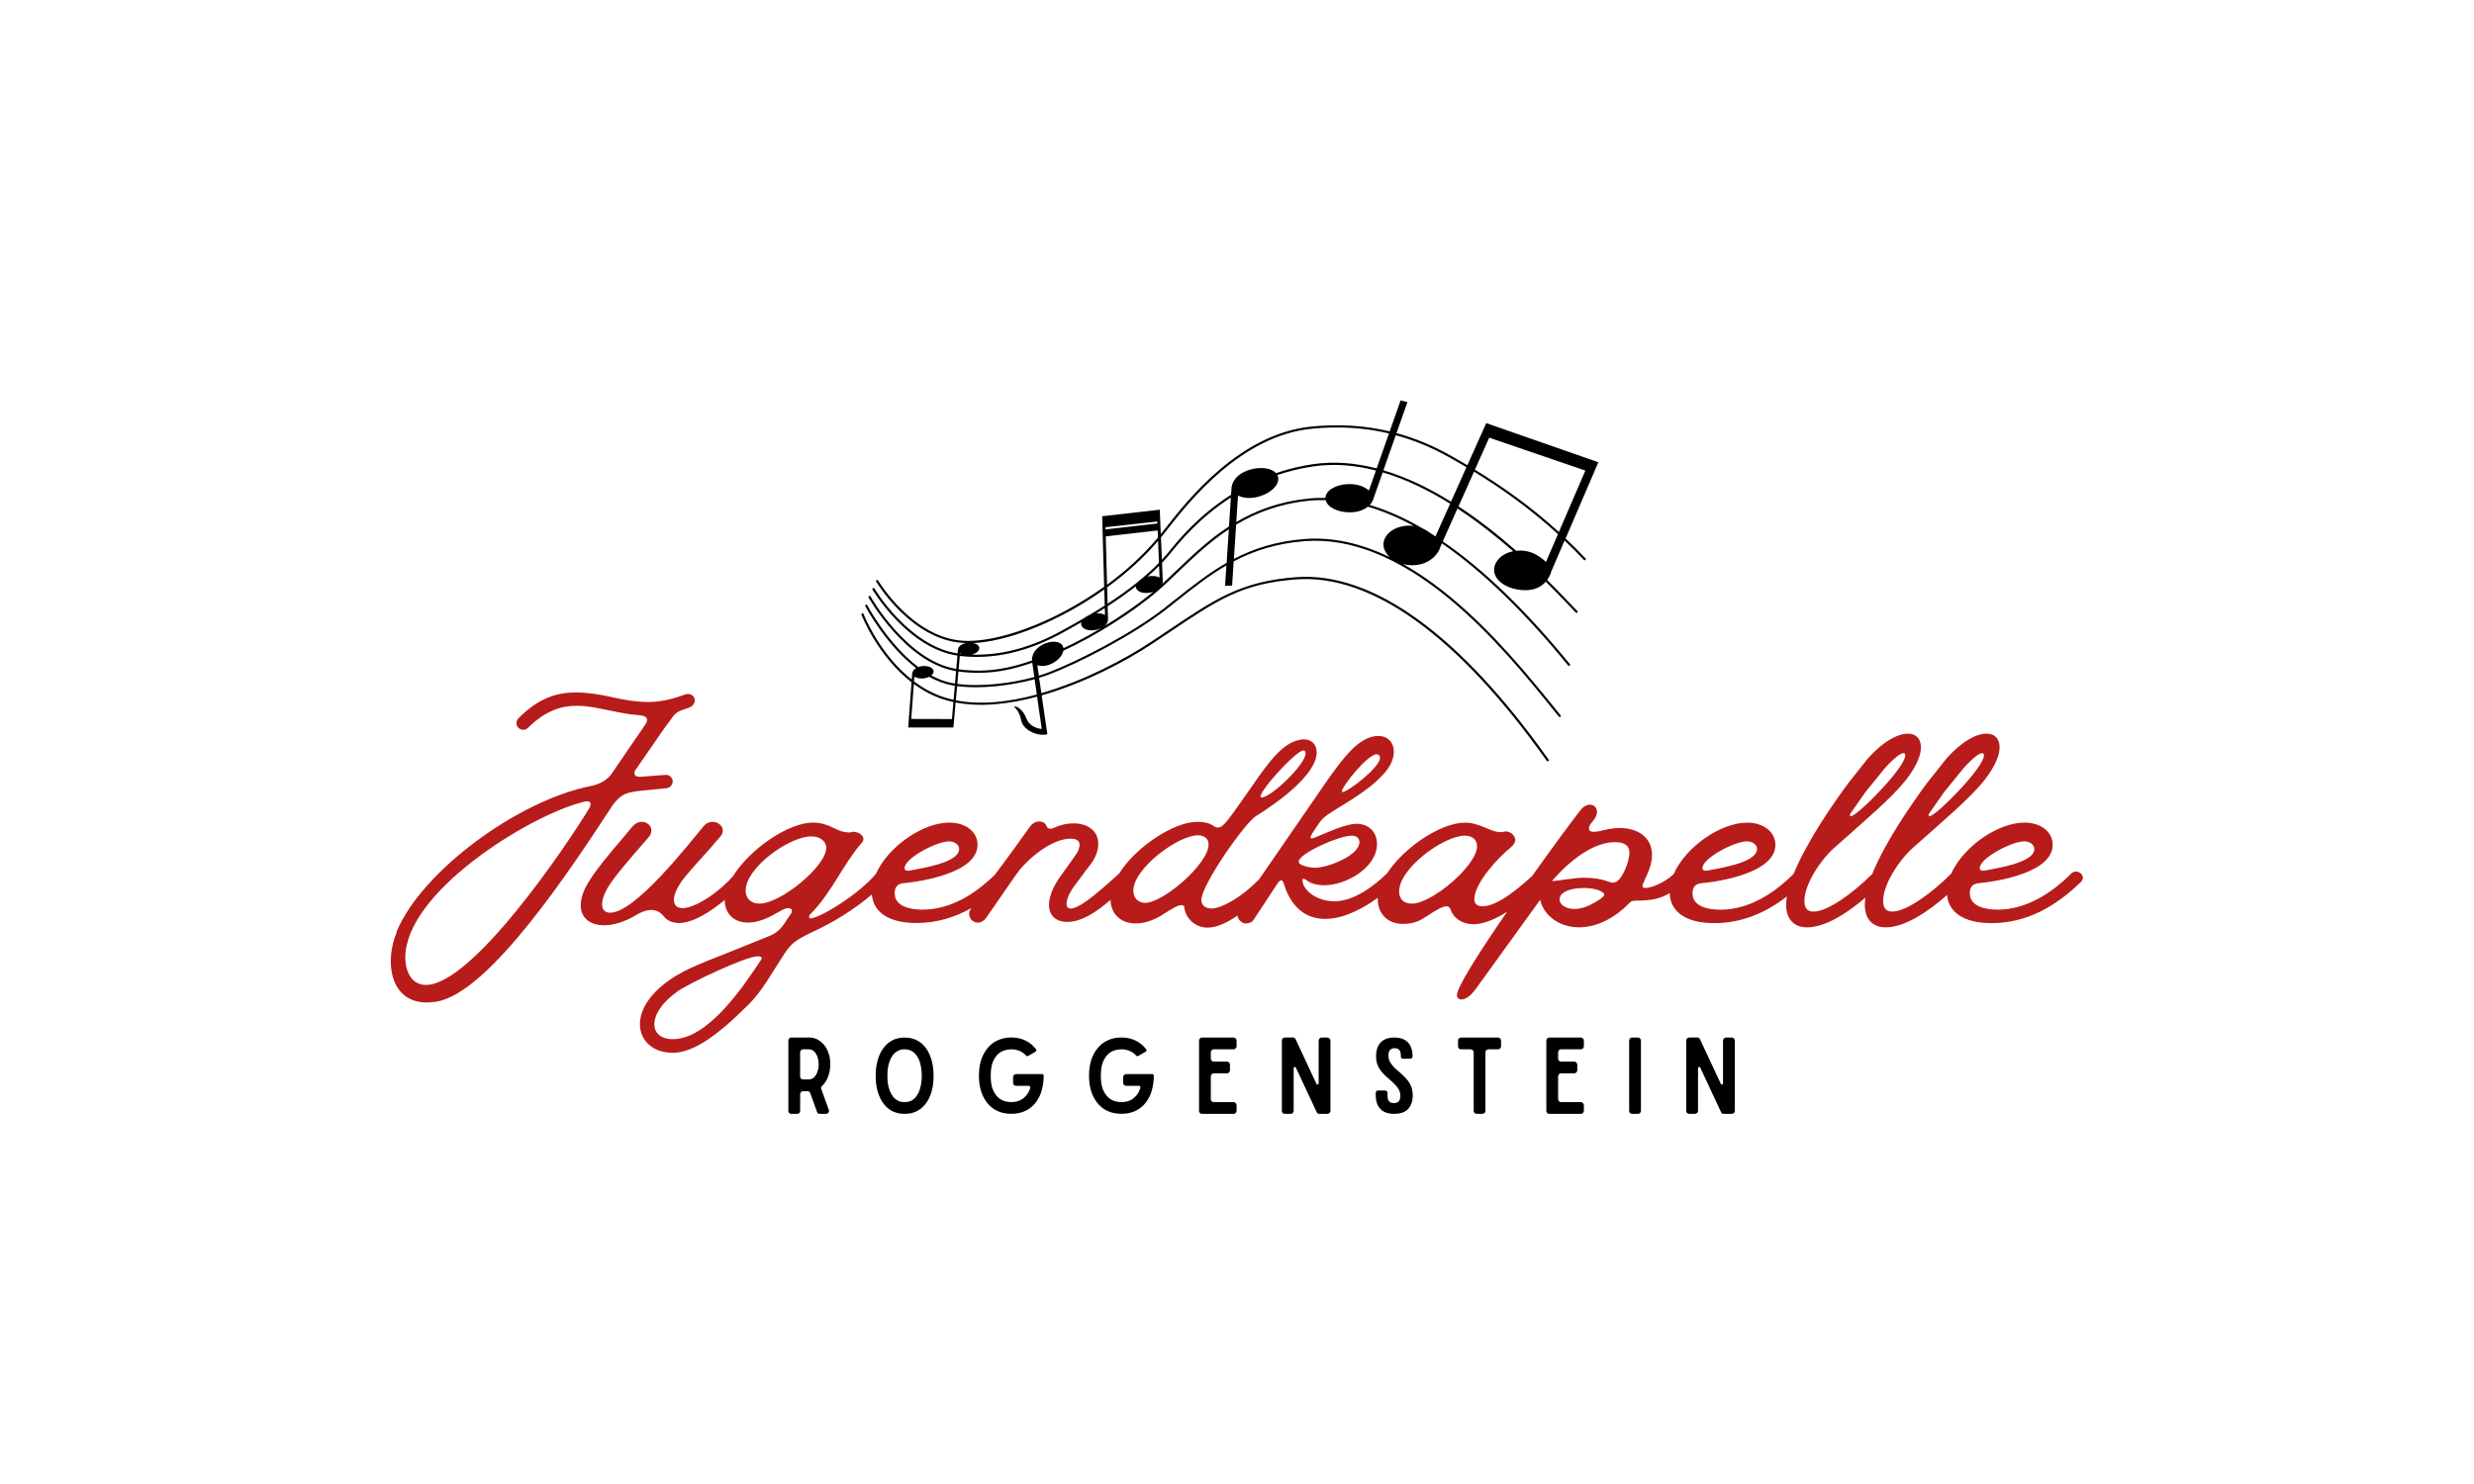 <?xml version="1.0" encoding="UTF-8"?><svg id="Ebene_1" xmlns="http://www.w3.org/2000/svg" viewBox="0 0 708.66 425.2"><defs><style>.cls-1{fill:#b71c1a;}</style></defs><path class="cls-1" d="m182.96,226.62l7.87-.77c1.09-.1,1.86-.99,1.86-1.97,0-1.09-.98-1.97-2.08-1.86l-7.22.55c-.98,0-1.64-.22-1.64-.99,0-.21,0-.54.21-.87l8.32-12.03,2.51-3.39c.87-1.2,1.86-1.64,3.28-2.08l.98-.33c1.42-.43,1.97-1.42,1.97-2.19,0-1.1-.87-1.86-1.97-1.86-.22,0-.43,0-1.32.33-3.28,1.2-6.67,1.97-9.95,1.97-3.72,0-7.22-.65-10.61-1.42-3.5-.77-6.9-1.31-10.28-1.31-5.25,0-10.61,1.53-16.41,7.43-.43.44-.54.88-.54,1.42,0,.98.87,1.86,1.97,1.86.43,0,.98-.21,1.31-.54,4.92-4.92,9.52-6.35,14-6.35,3.06,0,6.02.65,9.2,1.32,2.84.54,5.68,1.2,7.98,1.31,1.75.11,2.95.44,2.95,1.42,0,.33-.11.77-.43,1.21l-9.96,14.55c-1.43,1.75-3.5,2.73-5.69,3.17-21.01,4.16-48.58,24.51-55.69,41.79v.22c-1.09,2.74-1.64,5.58-1.64,8.2,0,6.46,3.17,11.82,10.28,11.82.87,0,1.86-.11,2.63-.22,15.2-2.19,39.16-38.73,50.66-56.34,2.29-2.95,3.39-3.5,7.44-4.05Zm-14.23,5.03c-6.68,11.05-33.48,50.55-46.72,50.55-4.05,0-5.91-3.72-5.91-7.88,0-18.49,34.79-40.26,50.44-44.41.87-.22,1.2-.33,1.53-.33.65,0,1.09.22,1.09.76,0,.33-.11.76-.44,1.31Z"/><path class="cls-1" d="m594.65,249.7c-.44,0-.98.22-1.31.54-5.8,5.8-13.02,10.39-21.12,10.39-3.94,0-7.98-1.09-7.98-4.7,0-1.32.43-2.52,2.19-2.84,6.13-.55,21.55-3.17,21.55-11.05,0-3.61-3.28-6.35-8.09-6.35-7.67,0-17.58,6.97-20.99,14.65,0,0-.01,0-.02.01-5.57,5.58-12.8,10.83-16.85,10.83-1.86,0-2.62-1.09-2.62-3.06,0-4.82,4.71-11.82,8.42-15.1,9.08-8.09,16.63-14.44,20.67-19.58,2.96-3.83,4.27-7.01,4.27-9.3,0-2.52-1.42-3.94-3.72-3.94-2.84,0-7.01,2.08-11.49,7.12l-5.47,6.89c-4.43,5.97-12.07,16.98-15.79,26.18-5.57,5.57-12.77,10.8-16.82,10.8-1.86,0-2.62-1.09-2.62-3.06,0-4.82,4.71-11.82,8.43-15.1,9.08-8.09,16.63-14.44,20.68-19.58,2.96-3.83,4.27-7.01,4.27-9.3,0-2.52-1.42-3.94-3.72-3.94-2.84,0-7.01,2.08-11.49,7.12l-5.47,6.89c-4.43,5.96-12.07,16.98-15.79,26.17-5.77,5.74-12.94,10.26-20.98,10.26-3.94,0-7.98-1.09-7.98-4.7,0-1.32.43-2.52,2.19-2.84,6.12-.55,21.55-3.17,21.55-11.05,0-3.61-3.28-6.35-8.1-6.35-7.68,0-17.61,7-21.01,14.68-1.08,1.27-5.45,4.02-8.09,4.02-.66,0-.87-.22-.87-.54s.21-.88.54-1.54c.98-2.08,2.19-4.7,2.19-7.33,0-5.03-3.94-7.76-9.3-7.76-1.32,0-2.84.21-4.71.65-1.2.33-1.97.44-2.73.44s-1.31-.22-1.31-.88c0-.32,0-.76.44-1.31l1.09-1.42c.54-.76.76-1.53.76-2.08,0-1.32-.87-2.08-2.08-2.08-.76,0-1.75.44-2.62,1.53-1.83,2.29-7.59,10.06-13.95,18.99-3.18,2.78-9.51,8.58-14.17,8.58-1.86,0-2.3-.98-2.3-2.08,0-4.7,7.33-12.36,10.17-14.55,1.2-.98,1.54-1.75,1.54-2.3,0-1.31-1.32-2.51-2.73-2.51-.33,0-.66.11-.99.21-2.08,0-3.06-.54-4.37-1.09l-.55-.22c-1.86-.77-3.72-1.42-5.69-1.42-7.01,0-17.47,7.04-22.36,14.47-3.93,3.9-9.66,8.07-15.17,8.07-4.92,0-9.08-3.17-9.08-6.02,0-.32,0-.43.22-.43s.55.11.98.43c1.2.98,3.06,1.42,5.04,1.42,6.24,0,15.09-5.03,15.09-11.82,0-3.28-2.19-5.79-5.91-5.79-.55,0-1.2.11-1.75.22-2.84.54-6.89,2.4-9.08,3.28l-1.31.55c-.32.11-.54.11-.76.11s-.22,0-.22-.22c0-.33.33-.98.77-1.64l.87-1.32c1.64-2.41,1.97-2.84,5.14-4.82,5.36-3.28,10.61-6.45,14.11-10.39,2.3-2.51,2.96-4.7,2.96-6.46,0-2.62-1.75-4.48-4.49-4.48-2.3,0-5.25,1.31-8.42,4.81-1.97,2.08-4.16,5.14-6.35,8.21l-19.3,28.02c-5.43,5.58-11,8.41-13.74,8.41-1.65,0-2.84-.98-2.84-2.41,0-4.38,12.47-22.1,15.65-24.07,4.92-3.06,17.39-11.49,17.39-18.27,0-2.19-1.42-3.72-3.61-3.72-.88,0-1.86.22-2.96.65-4.7,1.86-8.97,8.53-13.12,14.44-2.74,3.83-5.25,7.66-6.9,9.3-.76.76-1.31.88-1.75.88-.33,0-.65-.11-.98-.33l-.33-.22c-1.31-.87-3.06-1.09-4.59-1.09-6.67,0-17.59,7.18-22.41,14.9l-.23.2c-2.52,2.08-10.29,9.74-13.57,9.74-.77,0-1.2-.44-1.2-1.32,0-1.09.65-3.06,2.4-5.36l2.19-2.95c.98-1.42,2.08-2.63,2.85-3.83,1.2-1.86,1.64-3.61,1.64-5.03,0-3.94-3.17-5.91-7.11-5.91-1.64,0-3.39.33-5.14,1.09-.66.33-1.09.43-1.54.43s-.87-.21-1.09-.87c-.33-.87-1.2-1.2-2.08-1.2-.76,0-1.86.44-2.62,1.53l-4.49,6.24c-1.8,2.51-3.68,5-5.53,7.49-5.73,5.62-12.8,10.01-20.73,10.01-3.94,0-7.98-1.09-7.98-4.7,0-1.32.43-2.52,2.19-2.84,6.13-.55,21.55-3.17,21.55-11.05,0-3.61-3.28-6.35-8.09-6.35-7.67,0-17.59,6.98-21,14.65,0,0,0,0,0,0-4.49,5.58-16.08,12.8-18.82,12.8-.21,0-.32-.11-.32-.44,0-.11,0-.43.22-.65,6.24-6.24,9.51-14.44,14.66-20.35.43-.43.65-.87.65-1.31,0-1.21-1.64-2.08-2.95-2.08-.22,0-.55.1-.77.21-2.18,0-3.17-.54-4.37-1.09l-.66-.32c-1.75-.87-3.61-1.42-5.69-1.42-7.07,0-17.99,7.53-22.83,15.23-3.41,4.11-10.55,9.28-14.59,9.28-1.54,0-2.41-.87-2.41-2.41,0-1.2.55-2.73,1.75-4.6,1.76-2.73,6.13-7.22,8.86-10.39l2.63-3.06c.54-.54.76-1.2.76-1.75,0-1.54-1.53-2.52-2.95-2.52-.88,0-1.86.44-2.41,1.09-4.38,5.25-19.69,24.95-26.91,24.95-1.53,0-2.3-.88-2.3-2.41,0-1.32.54-2.95,1.64-4.82,1.97-3.28,6.79-8.75,9.63-12.03l2.08-2.41c.55-.54.76-1.31.76-1.86,0-1.54-1.42-2.52-2.73-2.52-.98,0-2.08.55-2.84,1.54l-2.74,3.28c-3.28,3.83-7.76,9.08-9.95,12.91-1.43,2.41-1.97,4.49-1.97,6.24,0,3.61,2.73,5.68,6.67,5.68,2.52,0,5.69-.87,8.86-2.73,1.97-1.21,3.39-1.65,4.7-1.65s2.52.55,3.5,1.76c1.09,1.42,2.73,1.97,4.38,1.97,4.04,0,8.98-3.19,13.14-6.59,0,.04,0,.09,0,.13,0,3.61,2.51,6.35,6.67,6.35,1.97,0,4.38-.66,7.01-2.08l2.19-1.21c.88-.55,1.75-.87,2.29-.87.66,0,1.09.32,1.09.76,0,.22-.1.33-.1.55l-2.19,3.28c-1.65,2.41-3.61,3.17-4.16,3.39l-10.29,4.16c-7,2.85-13.57,5.03-18.6,8.65-5.8,4.16-8.21,8.64-8.21,12.47,0,4.71,3.72,8.2,9.41,8.2s12.58-4.7,21.44-13.57l.33-.32c3.94-3.94,6.57-8.97,10.17-14.45,1.65-2.4,2.52-3.72,8.21-6.34,5.88-2.72,11.62-6.24,16.88-10.68.36,4.78,4.42,8.17,12.77,8.17,5.76,0,10.97-1.58,15.76-4.29-.07.12-.15.23-.23.35-.33.44-.44.88-.44,1.32,0,1.31,1.09,2.52,2.52,2.52.87,0,1.75-.55,2.3-1.31l8.64-12.47c2.96-4.27,10.07-10.28,15.54-10.28,1.53,0,2.62.43,2.62,1.75,0,.76-.22,1.75-1.2,3.06l-4.7,6.57c-1.97,2.95-2.85,5.58-2.85,7.55,0,3.17,2.08,4.92,5.25,4.92,4.17,0,8.6-3.01,12.37-6.32.11,4.02,2.93,6.76,7.21,6.76,3.17,0,5.91-1.31,8.42-2.96,1.75-1.09,3.5-2.29,4.71-2.29.22,0,.54.11.76.32.22,3.28,3.06,6.13,6.68,6.13,2.33,0,5.2-1.1,8.57-3.45.19,1.25,1.28,2.25,2.48,2.25.87,0,1.75-.33,2.19-1.09l6.78-10.29c.44-.76.88-.98,1.09-.98.44,0,.66.66.98,1.65,2.08,6.24,6.23,9.41,11.6,9.41s10.97-3.04,15.12-6.07c0,.16-.03.33-.03.49,0,4.05,2.85,7.01,7.12,7.01,1.75,0,3.83-.22,6.02-1.65l2.41-1.53c1.64-.99,3.06-1.86,4.05-1.86.54,0,.98.22,1.2.77.87,2.73,3.5,4.37,6.56,4.37s6.41-1.52,9.7-3.6c-7.66,11.1-14.4,21.6-14.4,23.95,0,.65.55,1.2,1.31,1.2,1.1,0,2.52-.87,4.05-2.95l18.49-25.6c.98,4.38,5.35,7.88,11.16,7.88,5.36,0,10.5-2.96,14.22-6.79.77-.76.88-.87,2.63-.87,3.92,0,6.59-.63,9.09-2.14.14,5,4.19,8.6,12.79,8.6,7.84,0,14.66-2.93,20.79-7.64-.14.84-.22,1.64-.22,2.39,0,4.16,2.3,6.46,6.02,6.46,5.07,0,11.33-3.91,16.69-8.53-.11.72-.17,1.42-.17,2.07,0,4.16,2.3,6.46,6.01,6.46,5.34,0,12.01-4.35,17.55-9.28.4,4.73,4.46,8.07,12.76,8.07,9.95,0,18.27-4.71,25.6-11.82.43-.44.54-.87.54-1.2,0-.98-.98-1.75-1.97-1.75Zm-14.88-8.64c1.54,0,2.95.87,2.95,2.19,0,4.05-11.38,5.58-13.9,6.13l-.54.11c-.98,0-1.2-.33-1.2-.76,0-2.85,9.19-7.66,12.69-7.66Zm-27.02-8.2l4.05-5.8,5.58-6.89c2.74-3.06,4.6-4.38,5.36-4.38.33,0,.55.22.55.65,0,3.5-13.79,17.4-15.54,17.4-.21,0-.32-.11-.32-.33,0-.11.11-.43.32-.65Zm-22.54,0l4.05-5.8,5.58-6.89c2.74-3.06,4.6-4.38,5.36-4.38.33,0,.55.22.55.65,0,3.5-13.78,17.4-15.54,17.4-.21,0-.32-.11-.32-.33,0-.11.11-.43.32-.65Zm-29.87,8.2c1.53,0,2.95.87,2.95,2.19,0,4.05-11.38,5.58-13.9,6.13l-.54.11c-.98,0-1.2-.33-1.2-.76,0-2.85,9.19-7.66,12.69-7.66Zm-106.02-24.94c.55,0,.98.43.98.98,0,2.84-9.3,9.84-10.72,9.84-.22,0-.22-.11-.22-.21,0-1.32,7.33-10.61,9.95-10.61Zm-21-1.09c.43,0,.65.32.65.87,0,3.06-9.84,12.58-12.58,12.58-.22,0-.33-.11-.33-.22,0-2.08,10.29-13.23,12.26-13.23Zm-101.53,26.04c1.54,0,2.95.87,2.95,2.19,0,4.05-11.38,5.58-13.9,6.13l-.54.11c-.98,0-1.2-.33-1.2-.76,0-2.85,9.19-7.66,12.69-7.66Zm-53.72,33.81c-4.93,7.55-15.21,22.86-25.27,22.86-3.5,0-5.36-1.75-5.36-4.27,0-2.73,2.08-6.24,6.78-9.52,3.17-2.19,19.26-9.95,22.87-9.95.65,0,1.09.11,1.09.65l-.11.22Zm-.55-15.97c-2.19,0-3.94-1.32-3.94-3.72,0-6.57,12.47-15.54,18.82-15.54,2.41,0,4.27,1.32,4.27,3.28,0,5.25-13.02,15.98-19.15,15.98Zm110.5-.22c-1.86,0-3.39-1.31-3.39-3.5,0-6.35,12.8-15.86,18.49-15.86,1.86,0,3.07.98,3.07,2.62,0,5.58-13.02,16.74-18.16,16.74Zm43.98-11.82c0-2.29,11.49-7.43,15.2-7.43,1.31,0,2.19.65,2.19,1.86,0,3.83-9.08,7.33-12.69,7.33-1.31,0-4.7-.55-4.7-1.76Zm32.38,12.04c-2.19,0-3.61-1.2-3.61-3.5,0-6.67,12.8-15.97,18.82-15.97,2.08,0,3.5,1.09,3.5,3.06,0,5.36-12.79,16.41-18.71,16.41Zm53.5-.98l-1.09.65c-2.19,1.31-4.16,1.86-5.8,1.86-2.62,0-4.27-1.31-4.27-2.74s1.42-2.73,5.03-3.17l1.97-.11c3.17,0,5.79.99,5.79,1.97,0,.44-1.2,1.31-1.64,1.53Zm4.27-5.03c-.33,0-.66,0-1.86-.44-1.42-.54-3.83-.98-6.78-.98l-1.76.11-2.73.33c-1.31.11-2.62.43-4.49.54,4.38-5.14,11.38-11.16,18.05-11.16,2.63,0,4.16.87,4.16,3.06,0,2.51-2.3,8.53-4.59,8.53Z"/><path d="m229.19,308.4v-6.89c0-.24.06-.42.24-.6.18-.18.39-.27.63-.27h1.61c.62,0,1.16.24,1.58.65.41.42.71.96.93,1.59.21.65.32,1.34.32,2.09s-.12,1.43-.32,2.06c-.24.66-.54,1.19-.96,1.61-.41.41-.95.63-1.55.63h-1.61c-.24,0-.45-.06-.63-.24-.18-.18-.24-.39-.24-.63m2.42-11.13h-4.92c-.24,0-.45.09-.63.27-.18.17-.24.36-.24.6v20.14c0,.24.06.45.24.63.18.18.39.24.63.24h1.64c.24,0,.42-.06.6-.24.18-.18.27-.39.27-.63v-4.77c0-.24.06-.41.24-.6.18-.18.39-.27.63-.27h1.19c.42,0,.69.21.83.57l1.94,5.37c.12.39.41.57.83.57h1.7c.3,0,.54-.12.72-.36.18-.24.21-.51.12-.81l-2.14-5.91c-.16-.36-.07-.65.23-.93.66-.63,1.2-1.41,1.59-2.36.39-.93.62-1.91.71-2.95.09-1.02.03-2.06-.17-3.08-.24-1.01-.6-1.91-1.11-2.75-.54-.8-1.19-1.46-2-1.97-.84-.5-1.79-.78-2.89-.78"/><path d="m259.12,300.65c.75,0,1.4.15,1.94.45.54.3.98.66,1.34,1.13.36.48.66.98.9,1.55.21.56.36,1.13.47,1.7.12.56.18,1.1.21,1.58.03.47.06.86.06,1.16s-.03.72-.06,1.2c-.03.48-.09,1.01-.21,1.55-.12.57-.27,1.14-.47,1.7-.24.57-.54,1.07-.9,1.55-.36.47-.8.84-1.34,1.13-.54.3-1.19.41-1.94.41s-1.4-.12-1.94-.41c-.54-.3-1.02-.66-1.37-1.13-.36-.48-.65-.98-.87-1.55-.24-.56-.39-1.13-.51-1.7-.12-.54-.18-1.07-.21-1.55-.03-.48-.03-.89-.03-1.2s0-.69.03-1.16c.03-.48.09-1.02.21-1.58.12-.57.27-1.14.51-1.7.21-.57.51-1.07.87-1.55.36-.47.83-.83,1.37-1.13.54-.3,1.16-.45,1.94-.45m0,18.5c2.75,0,4.89-1.13,6.42-3.46,1.26-1.94,1.88-4.42,1.88-7.46,0-1.49-.18-2.86-.47-4.11-.33-1.26-.81-2.39-1.4-3.35-1.52-2.33-3.67-3.49-6.42-3.49s-4.92,1.16-6.41,3.49c-.63.96-1.11,2.09-1.41,3.35-.33,1.25-.48,2.62-.48,4.11,0,3.04.63,5.52,1.89,7.46,1.49,2.33,3.64,3.46,6.41,3.46"/><path d="m298.48,307.75h-7.43c-.23,0-.45.09-.62.27-.18.18-.24.36-.24.59v1.61c0,.27.06.48.24.66.18.17.39.23.62.23h3.65c.15,0,.27.06.36.18.06.12.09.27.06.42-.3.89-.65,1.61-1.13,2.14-.48.54-.95.96-1.49,1.26-.54.3-1.05.48-1.52.54-.51.09-.93.12-1.29.12-.47,0-1.04-.06-1.7-.21-.66-.15-1.31-.48-1.94-1.02-.62-.5-1.16-1.25-1.61-2.27-.45-.98-.65-2.32-.65-4.06s.21-3.04.65-4.05c.45-1.02.99-1.76,1.61-2.3.63-.5,1.28-.84,1.94-.98.65-.15,1.22-.24,1.7-.24.24,0,.54.03.9.06.36.06.71.15,1.1.27.36.12.74.3,1.13.54.39.24.75.56,1.11.95.17.18.36.21.56.09l2.15-1.22c.12-.06.18-.18.21-.3.03-.12,0-.24-.06-.36-.84-1.13-1.88-1.97-3.07-2.54-1.2-.57-2.54-.87-4.03-.87s-2.86.3-4.05.87c-1.2.57-2.21,1.4-3.04,2.54-.72.95-1.28,2.08-1.65,3.34-.36,1.28-.54,2.68-.54,4.2,0,3.07.72,5.58,2.18,7.55,1.7,2.27,4.05,3.37,7.1,3.37,1.49,0,2.84-.27,4.03-.84,1.19-.57,2.23-1.4,3.07-2.54.78-1.07,1.35-2.27,1.67-3.58.33-1.31.51-2.62.51-3.99,0-.12-.07-.21-.15-.3-.09-.09-.21-.15-.33-.15"/><path d="m330.02,307.75h-7.43c-.23,0-.45.09-.62.27-.18.18-.24.36-.24.59v1.61c0,.27.06.48.24.66.18.17.39.23.62.23h3.65c.15,0,.26.06.36.18.06.12.09.27.06.42-.3.89-.65,1.61-1.13,2.14-.48.54-.95.96-1.49,1.26-.54.3-1.05.48-1.52.54-.51.09-.93.12-1.29.12-.47,0-1.04-.06-1.7-.21-.66-.15-1.31-.48-1.94-1.02-.62-.5-1.16-1.25-1.61-2.27-.45-.98-.65-2.32-.65-4.06s.21-3.04.65-4.05c.45-1.02.99-1.76,1.61-2.3.63-.5,1.28-.84,1.94-.98.65-.15,1.22-.24,1.7-.24.24,0,.54.03.9.06.36.06.71.15,1.1.27.36.12.74.3,1.13.54.39.24.75.56,1.11.95.17.18.36.21.56.09l2.15-1.22c.12-.06.18-.18.21-.3.03-.12,0-.24-.06-.36-.84-1.13-1.88-1.97-3.07-2.54-1.2-.57-2.54-.87-4.03-.87s-2.86.3-4.05.87c-1.2.57-2.21,1.4-3.04,2.54-.72.95-1.28,2.08-1.65,3.34-.36,1.28-.54,2.68-.54,4.2,0,3.07.72,5.58,2.18,7.55,1.7,2.27,4.05,3.37,7.1,3.37,1.49,0,2.84-.27,4.03-.84,1.19-.57,2.23-1.4,3.07-2.54.78-1.07,1.35-2.27,1.67-3.58.33-1.31.51-2.62.51-3.99,0-.12-.07-.21-.15-.3-.09-.09-.21-.15-.33-.15"/><path d="m354.21,299.78v-1.64c0-.24-.09-.42-.27-.6-.18-.18-.36-.27-.6-.27h-9.01c-.24,0-.45.09-.63.27-.18.17-.24.36-.24.6v20.14c0,.24.06.45.24.63.18.18.39.24.63.24h9.01c.24,0,.41-.06.6-.24.18-.18.27-.39.27-.63v-1.64c0-.24-.09-.42-.27-.6-.18-.18-.36-.27-.6-.27h-5.64c-.24,0-.45-.06-.63-.24-.18-.17-.24-.38-.24-.62v-6.51c0-.24.06-.41.24-.6.18-.18.39-.27.63-.27h3.73c.24,0,.45-.08.63-.26.18-.18.26-.39.26-.63v-1.61c0-.23-.09-.41-.26-.6-.18-.18-.39-.27-.63-.27h-3.73c-.24,0-.45-.06-.63-.24-.18-.18-.24-.39-.24-.63v-1.79c0-.24.06-.42.24-.59.18-.18.39-.27.63-.27h5.64c.24,0,.41-.06.6-.24.18-.17.27-.39.27-.63"/><path d="m380.23,297.27h-1.61c-.24,0-.45.09-.63.27-.17.17-.27.36-.27.6v12.26c0,.18-.09.3-.24.33-.21.06-.33,0-.39-.18l-5.96-12.77c-.15-.33-.42-.51-.78-.51h-2.3c-.24,0-.45.09-.63.27-.18.17-.24.36-.24.6v20.14c0,.24.06.45.24.63.18.18.39.24.63.24h1.61c.24,0,.45-.06.63-.24.17-.18.27-.39.27-.63v-12.26c0-.17.09-.27.27-.32.18-.03.3.03.36.18l5.96,12.77c.16.36.42.5.78.5h2.3c.24,0,.45-.09.63-.26.15-.16.24-.36.24-.6v-20.14c0-.24-.09-.42-.27-.6-.17-.18-.36-.27-.6-.27"/><path d="m399.42,297.27c-1.76,0-3.07.48-3.94,1.41-.89.95-1.31,2.27-1.31,3.97,0,.63.06,1.19.18,1.73.12.54.36,1.07.65,1.61.3.54.72,1.08,1.22,1.61.48.54,1.11,1.13,1.85,1.73.56.48,1.04.93,1.43,1.34.39.42.72.78.96,1.13.23.36.38.72.51,1.07.09.36.15.75.15,1.11,0,.78-.18,1.31-.5,1.61-.33.32-.78.47-1.35.47s-1.04-.15-1.34-.47c-.33-.3-.48-.84-.48-1.61v-.87c0-.18-.09-.33-.21-.45-.15-.12-.3-.21-.48-.21h-2.03c-.18,0-.36.09-.48.21-.12.12-.18.27-.18.45v.66c0,1.73.45,3.07,1.35,4,.89.93,2.21,1.37,3.97,1.37s3.04-.45,3.94-1.37c.89-.93,1.34-2.27,1.34-4,0-.6-.09-1.2-.21-1.73-.12-.54-.33-1.04-.63-1.58-.3-.54-.71-1.07-1.22-1.61-.51-.54-1.13-1.13-1.85-1.76-.6-.47-1.08-.89-1.46-1.31-.39-.42-.69-.81-.93-1.16-.24-.36-.42-.69-.51-1.04-.12-.36-.15-.72-.15-1.13,0-.75.15-1.29.45-1.61.3-.33.74-.51,1.34-.51s1.02.18,1.31.51c.3.32.45.86.45,1.61v.21c0,.21.06.39.18.51.12.12.3.18.51.18h2c.18,0,.36-.06.47-.18.12-.12.21-.3.21-.51,0-1.7-.45-3.02-1.32-3.97-.89-.93-2.18-1.41-3.91-1.41"/><path d="m429.97,299.78v-1.64c0-.24-.09-.42-.27-.6-.18-.18-.39-.27-.63-.27h-10.56c-.24,0-.45.09-.63.27-.17.17-.24.36-.24.6v1.64c0,.24.07.45.24.63.18.18.39.24.63.24h2.75c.24,0,.41.09.6.27.18.17.27.36.27.59v16.76c0,.24.06.45.23.63.18.18.39.24.63.24h1.61c.24,0,.45-.06.63-.24.17-.18.26-.39.26-.63v-16.76c0-.24.07-.42.24-.59.18-.18.39-.27.63-.27h2.71c.24,0,.45-.06.63-.24.18-.17.27-.39.27-.63"/><path d="m453.69,299.78v-1.64c0-.24-.09-.42-.27-.6-.18-.18-.36-.27-.6-.27h-9.01c-.24,0-.45.09-.63.27-.17.17-.24.36-.24.6v20.14c0,.24.06.45.24.63.18.18.39.24.63.24h9.01c.24,0,.41-.06.6-.24.18-.18.27-.39.27-.63v-1.64c0-.24-.09-.42-.27-.6-.18-.18-.36-.27-.6-.27h-5.64c-.24,0-.45-.06-.63-.24-.18-.17-.24-.38-.24-.62v-6.51c0-.24.06-.41.24-.6.18-.18.39-.27.63-.27h3.73c.24,0,.45-.08.63-.26.17-.18.26-.39.26-.63v-1.61c0-.23-.09-.41-.26-.6-.18-.18-.39-.27-.63-.27h-3.73c-.24,0-.45-.06-.63-.24-.18-.18-.24-.39-.24-.63v-1.79c0-.24.06-.42.24-.59.18-.18.39-.27.63-.27h5.64c.24,0,.41-.06.6-.24.18-.17.27-.39.27-.63"/><path d="m469.17,297.27h-1.64c-.24,0-.45.09-.63.27-.17.17-.24.36-.24.6v20.14c0,.24.07.45.24.63.18.18.39.24.63.24h1.64c.24,0,.42-.06.6-.24.17-.18.27-.39.27-.63v-20.14c0-.24-.09-.42-.27-.6-.18-.18-.36-.27-.6-.27"/><path d="m496.06,297.27h-1.61c-.24,0-.45.09-.63.27-.17.17-.27.36-.27.6v12.26c0,.18-.09.3-.24.33-.21.06-.33,0-.39-.18l-5.96-12.77c-.15-.33-.42-.51-.78-.51h-2.3c-.24,0-.45.09-.63.27-.17.17-.24.36-.24.6v20.14c0,.24.07.45.24.63.18.18.39.24.63.24h1.61c.24,0,.45-.06.63-.24.17-.18.27-.39.27-.63v-12.26c0-.17.09-.27.27-.32.18-.03.3.03.36.18l5.96,12.77c.16.36.42.5.78.5h2.3c.24,0,.45-.09.63-.26.15-.16.24-.36.24-.6v-20.14c0-.24-.09-.42-.27-.6-.17-.18-.36-.27-.6-.27"/><path d="m448.47,154.24l9.37-21.8-32.11-11.21-5.41,12.06c-1.76-1.04-3.46-2.02-5.09-2.93-4.96-2.77-10.01-4.85-15.21-6.26l3.13-8.89-1.96-.48-3.12,8.87c-7.13-1.7-14.54-2.16-22.35-1.39-20.66,2.04-35.58,21.09-41.95,29.22-.48.61-.9,1.15-1.27,1.61-.16-3.84-.29-7-.29-7l-16.5,1.88.57,20.19c-14.09,10.1-30.5,16.17-40.58,15.47-14.43-1.02-24.09-17.1-24.19-17.27-.09-.15-.28-.2-.43-.11s-.2.28-.11.43c.1.17,9.92,16.54,24.68,17.57.36.03.73.03,1.11.04-.74.15-1.37.44-1.8.81-.34.3-.53.74-.57,1.19l-.09.97c-13.96-2.09-23.73-18.43-23.83-18.6-.09-.15-.28-.2-.43-.11-.15.09-.2.28-.11.43.1.17,10.03,16.8,24.32,18.91l-.34,3.81c-14.12-2.3-24.45-20.56-24.55-20.75-.08-.15-.28-.21-.43-.12-.15.08-.21.28-.12.43.11.19,10.6,18.75,25.05,21.07l-.31,3.56c-.24-.04-.49-.07-.73-.11-2.11-.39-4.14-1.17-6.06-2.2.45-.36.71-.8.66-1.25-.1-.97-1.56-1.61-3.25-1.43-.42.05-.8.14-1.14.26-8.75-6.6-14.53-17.55-14.6-17.7-.08-.15-.27-.21-.43-.13-.16.08-.22.27-.14.42.08.15,5.8,10.99,14.54,17.71-.65.4-1.05.95-1.11,1.51,0,0-.05.7-.13,1.79-9.36-7.39-13.74-18.63-13.8-18.77-.06-.16-.25-.24-.41-.18-.16.06-.25.24-.18.41.06.15,4.59,11.79,14.33,19.3-.32,4.4-.96,12.97-.96,12.97h12.95l.63-7.18c7.21,1.42,15.34.49,23.34-1.67l1.34,9.27s-3.35-.15-4.4-3.05c-.38-1.04-1.75-3.45-3.65-3.45,0,0,1.75,1.44,2.15,3.99.4,2.55,4.3,4.74,7.51,4.04l-1.64-11.15c12.3-3.52,24.14-9.8,31.58-14.73,1.85-1.22,3.57-2.38,5.21-3.48,13.72-9.21,20.6-13.84,36.05-15.02,21.73-1.66,46.57,16.32,71.85,51.99.06.09.16.13.26.13.06,0,.13-.02.18-.06.14-.1.17-.3.08-.44-25.41-35.86-50.44-53.93-72.41-52.26-15.61,1.19-22.98,6.14-36.35,15.12-1.63,1.1-3.36,2.26-5.21,3.48-7.39,4.89-19.13,11.13-31.32,14.63l-.65-4.4c.76-.23,1.49-.47,2.17-.71,9.18-3.36,25.08-11.72,34.13-18.81,1.03-.81,2.05-1.62,3.07-2.43,4.64-3.69,9.18-7.29,14.28-10.25l-.39,5.84,2.02-.05.45-6.94c5.73-3.02,12.26-5.2,20.47-5.81,12.98-.97,26.91,4.62,41.39,16.61,12.19,10.09,22.43,22.73,29.2,31.09.74.91,1.44,1.78,2.1,2.59.06.08.15.12.24.12.07,0,.14-.02.2-.07.13-.11.15-.31.04-.44-.66-.81-1.36-1.68-2.1-2.59-6.79-8.38-17.06-21.04-29.29-31.18-4.62-3.83-9.19-7-13.69-9.53.76.19,1.57.3,2.44.31,4.68.06,7.55-2.83,8.3-5.49l.35-.77c11.51,7.91,23.59,19.58,36.17,34.99.11.14.31.15.44.04.13-.11.15-.31.04-.44-12.65-15.49-24.8-27.22-36.4-35.17l4.2-9.42c5.77,3.78,11.15,8.04,15.96,12.25-3.43.68-5.47,3.05-5.46,5.37.02,3.23,4.08,5.73,8.8,5.79,2.84.04,4.76-1.01,6-2.44,3.46,3.42,6.36,6.5,8.59,8.85.12.13.32.13.44.01.13-.12.13-.32.01-.44-2.24-2.37-5.17-5.47-8.65-8.91.59-.8.99-1.69,1.23-2.56l3.76-8.75c1.85,1.76,3.71,3.6,5.55,5.56.12.13.32.13.44.01.13-.12.13-.32.01-.45-1.91-2.02-3.83-3.93-5.75-5.74Zm-21.9-28.84l27.55,9.43-7.59,17.6c-8.42-7.66-16.71-13.38-24.05-17.86l4.1-9.17Zm-11.64,5.51c1.64.92,3.36,1.9,5.13,2.95l-4.43,9.88c-6.13-3.81-12.65-7.01-19.36-8.99l3.54-10.05c5.17,1.4,10.19,3.46,15.11,6.22Zm-81.99,22.6c.39-.48.83-1.05,1.33-1.69,6.32-8.07,21.13-26.97,41.52-28.99,7.72-.76,15.03-.31,22.07,1.36l-3.52,10.02c-6.04-1.57-12.22-2.11-18.39-1.19-3.75.56-7.23,1.44-10.45,2.54-1.32-1.47-4.42-1.92-7.56-.96-3.63,1.11-5.3,3.54-5.21,5.78l-.09,1.37c-9.42,5.98-15.26,13.16-17.86,16.38-.62.76-1.28,1.51-1.96,2.24-.08-2.02-.18-4.28-.27-6.4.13-.16.26-.31.39-.47Zm53.26-14.81c-3.65.12-6.48,1.86-6.55,3.96-1.7-.03-3.38.03-5.05.21-8.24.87-14.85,3.4-20.48,6.7l.5-7.58c1.58.78,3.74.98,6.19.23,3.66-1.12,5.99-3.74,5.2-5.84-.04-.09-.08-.18-.13-.27,3.14-1.06,6.53-1.91,10.17-2.46,6.05-.91,12.13-.37,18.08,1.17l-2.02,5.73c-1.31-1.17-3.35-1.93-5.91-1.85Zm-69.69,37.49c-.62-.35-1.49-.52-2.46-.46.79-.48,1.59-.98,2.4-1.5l.06,1.96Zm.33,2.74c.39-.44.56-1.05.54-1.65l-.1-3.58c2.68-1.73,5.43-3.64,8.07-5.71,0,.12,0,.23.02.35.28,1.26,2.23,1.89,4.36,1.4.2-.05.39-.11.58-.17-3.98,3.33-9.01,6.83-14.16,9.95.27-.19.51-.39.7-.6Zm15.31-13.45c-.82-.45-2.07-.59-3.4-.3,1.13-.99,2.22-2,3.26-3.05l.14,3.34Zm-5.18.4c-.46.27-.84.58-1.12.92-2.79,2.24-5.72,4.31-8.59,6.17l-.13-4.68c5.58-4.06,10.55-8.58,14.59-13.32l.26,6.28c-1.56,1.61-3.24,3.15-5.01,4.62Zm5.88-4.62c.84-.89,1.66-1.79,2.41-2.72,2.55-3.15,8.21-10.13,17.32-16l-.55,8.31c-5.79,3.75-10.52,8.28-14.96,12.53-1.42,1.36-2.78,2.66-4.12,3.89.07-.22.12-.45.12-.67,0,0-.1-2.29-.22-5.34Zm-1.36-11.84l.02.58-14.85,1.69-.02-.62,14.84-1.65Zm-14.76,4.27l14.87-1.7.08,2.05c-4.16,4.98-9.18,9.53-14.57,13.49l-.38-13.83Zm-.42,15.2l.13,4.61c-1.5.96-2.98,1.87-4.4,2.71-.54.22-1.01.5-1.39.82-2.32,1.36-4.46,2.54-6.24,3.53-8.99,4.98-17.56,7.28-26.09,7,1.34-.33,2.28-1.13,2.19-1.96-.07-.66-.76-1.15-1.72-1.35,7.06-.34,16.14-3.17,25.49-8.02,4.21-2.18,8.25-4.65,12.02-7.33Zm-41.32,18.26c.11.08.25.15.39.21-.08,0-.16-.01-.24-.02-.05,0-.11-.02-.16-.02v-.17Zm.08.82c1.55.17,3.09.25,4.64.25,8.18,0,16.41-2.35,25.01-7.11,1.47-.81,3.18-1.76,5.04-2.83-.08.25-.11.51-.05.76.28,1.26,2.23,1.89,4.36,1.41.53-.12,1.02-.31,1.45-.53-3.72,2.22-7.46,4.22-10.9,5.81-.03-.22-.09-.43-.19-.63-.77-1.48-3.36-1.66-5.78-.4-2.22,1.16-3.14,2.96-3.03,4.55-5.76,1.99-12.38,3.68-21.03,2.52l.34-3.82c.05,0,.1.02.15.02Zm-.54,4.43c1.98.26,3.86.38,5.64.38,6.06,0,11.04-1.36,15.52-2.9l.59,4.09c-6.45,1.79-15.2,2.9-22.06,1.98l.31-3.56Zm-12.61,1.46c.6.41,1.57.63,2.64.51.61-.07,1.16-.23,1.61-.45,2.07,1.15,4.26,2.02,6.55,2.44.26.05.53.08.79.12l-.36,4.03c-1.1-.24-2.18-.53-3.23-.9-3.02-1.04-5.72-2.58-8.11-4.38l.1-1.37Zm10.75,12.16l-11.65-.03.74-10.01c2.36,1.73,5.01,3.21,7.96,4.23,1.1.38,2.22.68,3.38.94l-.43,4.88Zm24.33-7.03c-7.96,2.15-16.05,3.08-23.2,1.66l.36-4.07c6.91.92,15.7-.19,22.2-1.98l.63,4.39Zm39.63-27.22c-1.01.81-2.03,1.62-3.06,2.43-9,7.06-24.82,15.38-33.96,18.72-.64.23-1.33.46-2.04.68l-.44-3.01c1.17.4,2.7.31,4.31-.53,1.77-.92,2.94-2.35,3.16-3.63,8.87-4.05,19.9-10.96,27.02-17.11,1.94-1.67,3.87-3.53,5.91-5.49,4.31-4.13,8.9-8.52,14.47-12.19l-.64,9.63c-5.28,3.02-9.95,6.71-14.72,10.51Zm67.28-21.17c-4.72-.06-7.77,2.8-7.63,5.57.06,1.21.72,2.46,1.84,3.48-8.37-4.04-16.5-5.81-24.3-5.22-8.16.61-14.66,2.74-20.38,5.7l.64-9.8c5.64-3.37,12.28-5.96,20.6-6.84,1.66-.18,3.35-.24,5.04-.2.48,2.07,3.61,3.62,7.26,3.5,2.11-.07,3.73-.7,4.85-1.61,4.28,1.24,8.66,3.08,13.12,5.51-.34-.04-.68-.08-1.04-.08Zm7.27,3.08c-.42-.27-.83-.54-1.25-.8-.68-.53-1.47-1.03-2.35-1.43-5.19-3.05-10.27-5.3-15.22-6.77.59-.63.99-1.35,1.16-2.11l2.55-7.23c6.69,1.97,13.19,5.17,19.31,8.98l-4.2,9.36Zm31.65,7.34c-1.56-1.51-4.02-3.24-7.18-3.28-.47,0-.92.02-1.35.07-4.95-4.36-10.53-8.8-16.52-12.72l4.44-9.95c7.35,4.48,15.64,10.21,24.05,17.89l-3.44,7.98Z"/></svg>